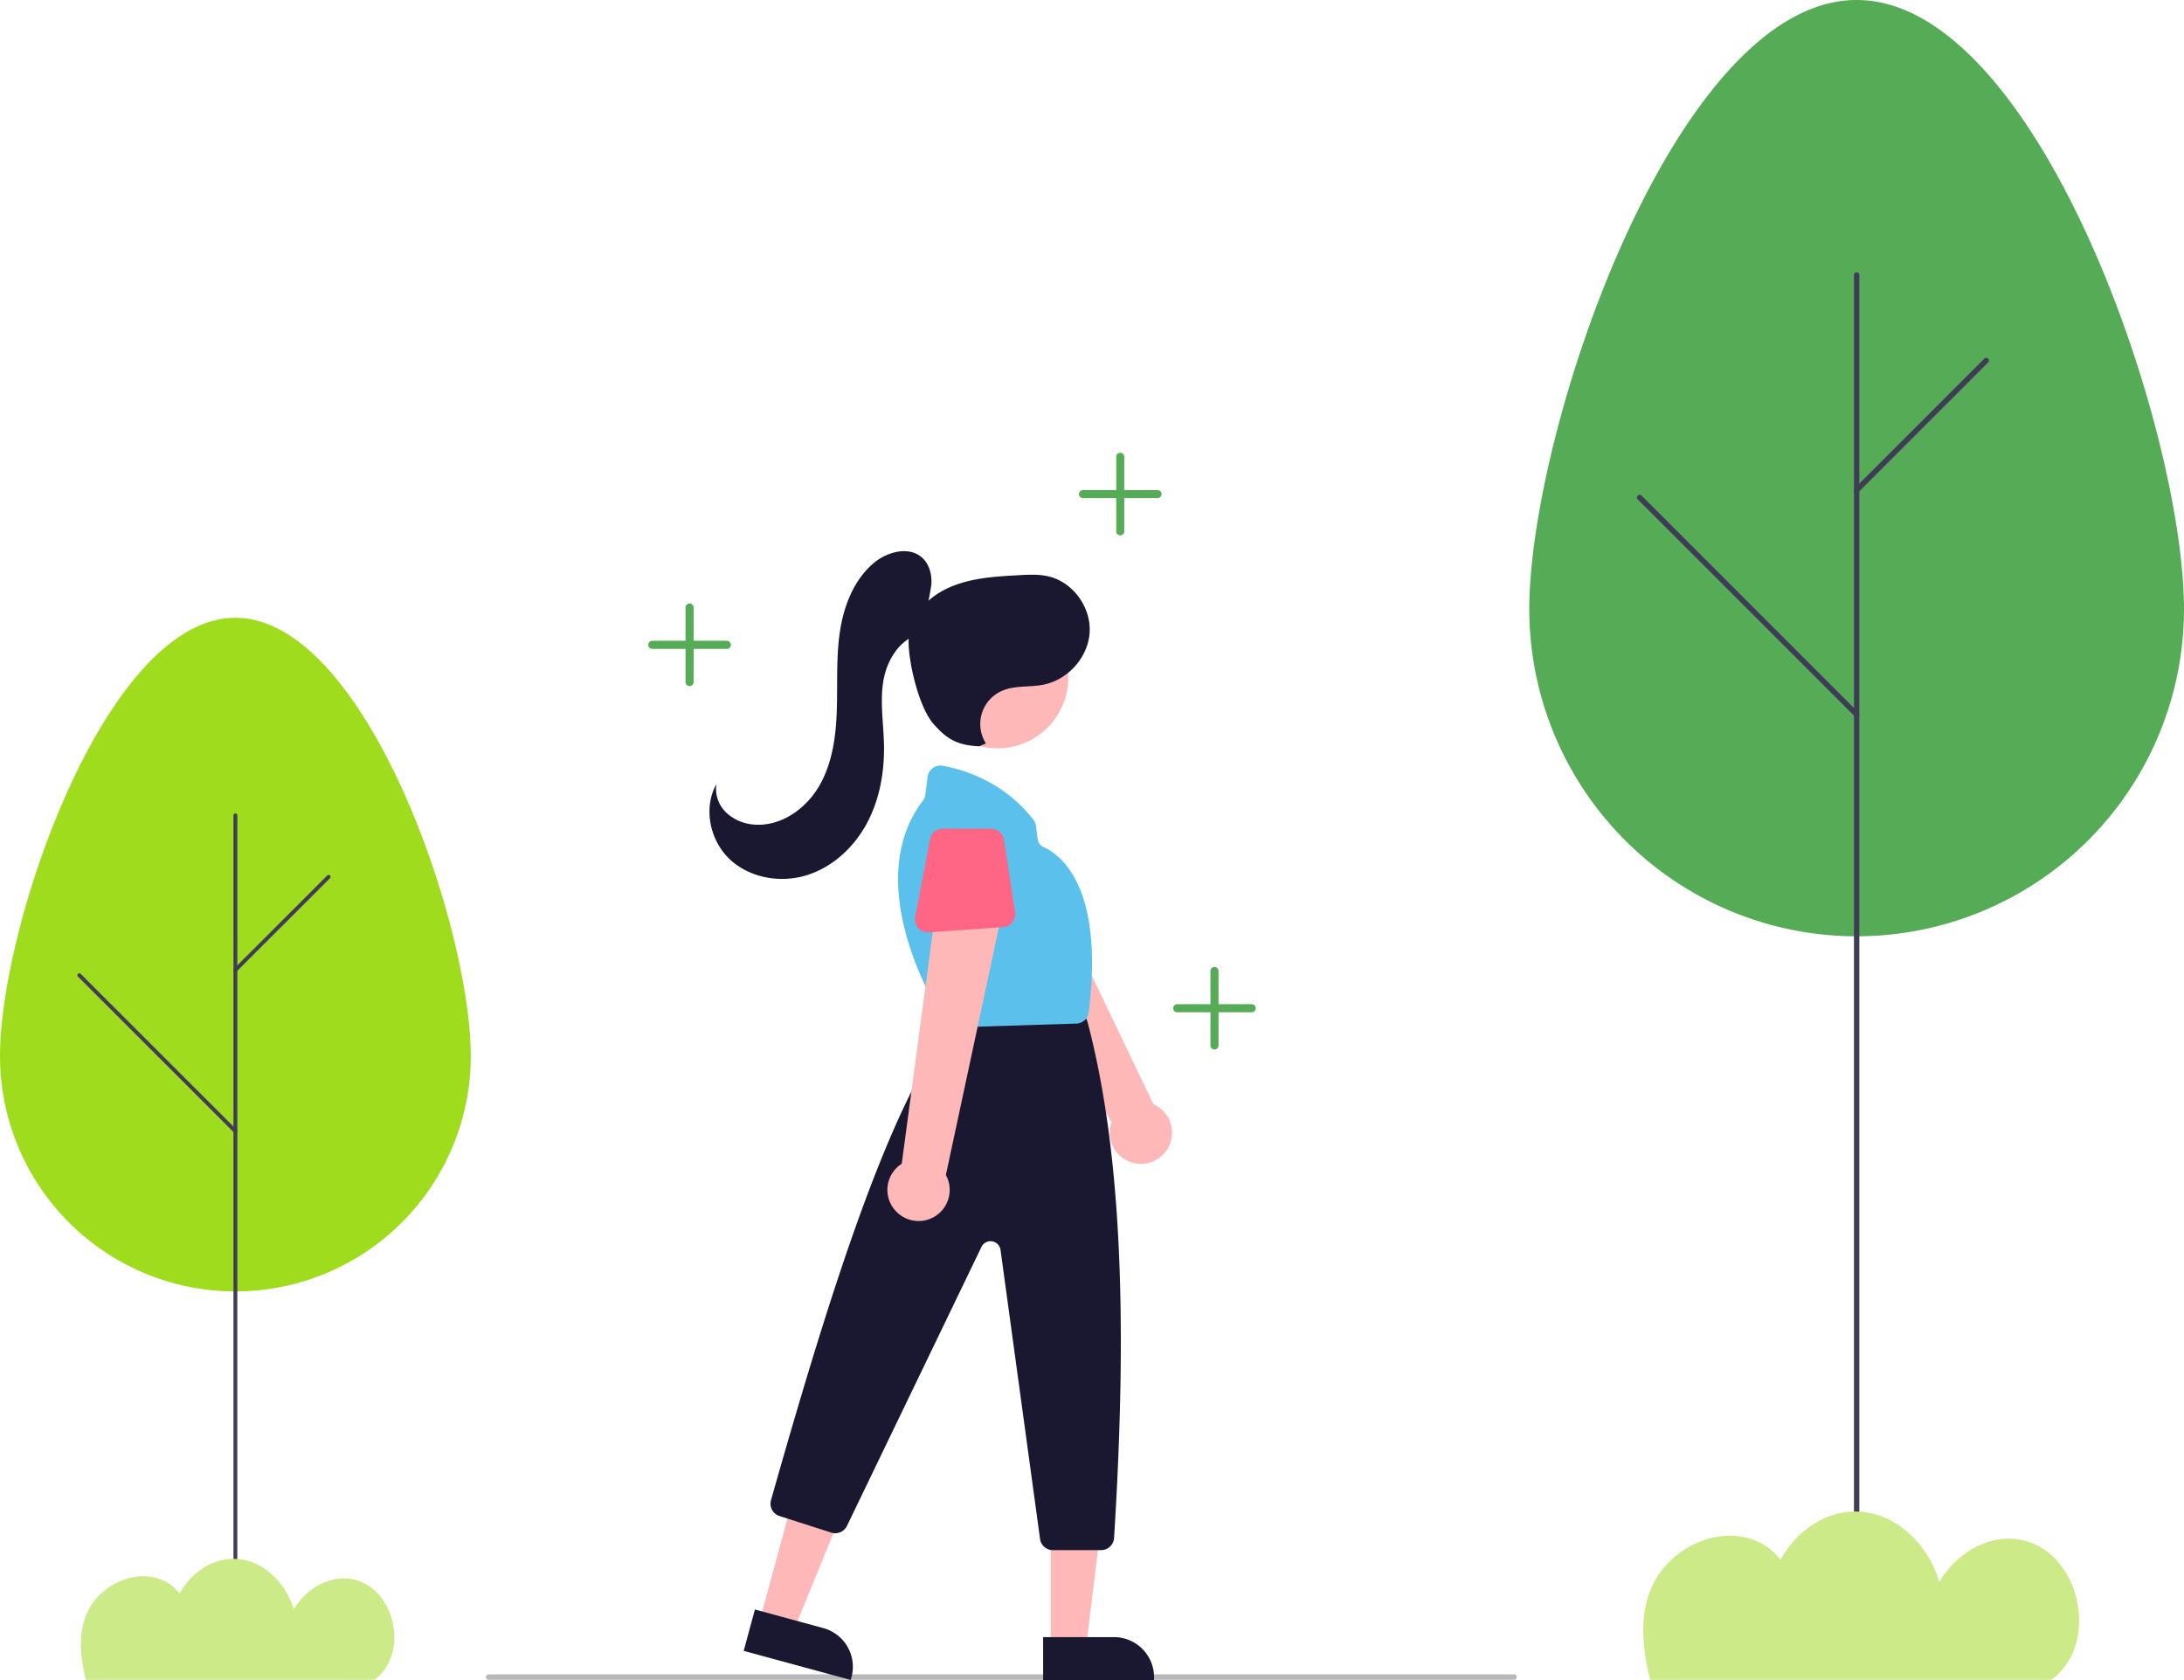 <?xml version="1.0" encoding="UTF-8"?> <svg xmlns="http://www.w3.org/2000/svg" id="undraw_nature_benefits_re_kk70" width="811.349" height="624.083" viewBox="0 0 811.349 624.083"><path id="Path_2319" data-name="Path 2319" d="M616.149,570.12a11.489,11.489,0,0,1-8.862-15.226l-50.423-87.209,23.833-7.5,42.114,87.983a11.551,11.551,0,0,1-6.662,21.953Z" transform="translate(-194.325 -137.96)" fill="#ffb8b8"></path><path id="Path_2320" data-name="Path 2320" d="M558.64,481.817a4.78,4.78,0,0,1-3.4-2.553l-13.3-26.233a4.815,4.815,0,0,1,1.358-5.991l14.24-10.953a4.787,4.787,0,0,1,6.249.325l19.748,18.764a4.812,4.812,0,0,1-.114,7.082l-20.683,18.422a4.786,4.786,0,0,1-4.094,1.136Z" transform="translate(-194.325 -137.96)" fill="#6c63ff"></path><path id="Path_2321" data-name="Path 2321" d="M1005.675,364.505c0-67.165-54.448-226.546-121.614-226.546S762.447,297.34,762.447,364.505a121.614,121.614,0,0,0,243.227,0Z" transform="translate(-194.325 -137.96)" fill="#56ab56"></path><path id="Path_2322" data-name="Path 2322" d="M884.061,734.378a1,1,0,0,0,1-1V240.093a1,1,0,0,0-2,0V733.378A1,1,0,0,0,884.061,734.378Z" transform="translate(-194.325 -137.96)" fill="#3f3d56"></path><path id="Path_2323" data-name="Path 2323" d="M884.061,321.039a1,1,0,0,0,.707-.293L932.9,272.612a1,1,0,1,0-1.414-1.414l-48.135,48.134a1,1,0,0,0,.707,1.707Z" transform="translate(-194.325 -137.96)" fill="#3f3d56"></path><path id="Path_2324" data-name="Path 2324" d="M884.061,404.369a1,1,0,0,0,.707-1.707l-80.61-80.61a1,1,0,0,0-1.414,1.414l80.61,80.61A1,1,0,0,0,884.061,404.369Z" transform="translate(-194.325 -137.96)" fill="#3f3d56"></path><path id="Path_2325" data-name="Path 2325" d="M956.954,761.573c-.174.134-.357.255-.532.386H807.329c-2.921-11.837-3.953-23.686.411-33.976,6.217-14.663,24.618-23.816,39.247-17.519a22.338,22.338,0,0,1,8.774,6.942c5.717-10.233,15.972-17.949,27.809-17.941,14.83.011,27.16,12.138,31.183,26.147,6.48-10.937,19.278-18.58,31.787-15.292C967.463,715.82,974.072,748.344,956.954,761.573Z" transform="translate(-194.325 -137.96)" fill="#cceb88"></path><path id="Path_2326" data-name="Path 2326" d="M369.222,530.251c0-48.264-39.152-162.791-87.448-162.791s-87.448,114.527-87.448,162.791a87.448,87.448,0,1,0,174.9,0Z" transform="translate(-194.325 -137.96)" fill="#a0dc1e"></path><path id="Path_2327" data-name="Path 2327" d="M281.774,742.858a.719.719,0,0,0,.719-.719V440.851a.719.719,0,1,0-1.438,0V742.14a.719.719,0,0,0,.719.719Z" transform="translate(-194.325 -137.96)" fill="#3f3d56"></path><path id="Path_2328" data-name="Path 2328" d="M281.774,499.017a.717.717,0,0,0,.509-.21l34.612-34.588a.719.719,0,1,0-1.017-1.016L281.265,497.79a.719.719,0,0,0,.508,1.227Z" transform="translate(-194.325 -137.96)" fill="#3f3d56"></path><path id="Path_2329" data-name="Path 2329" d="M281.774,558.9a.719.719,0,0,0,.508-1.227l-57.964-57.925a.719.719,0,1,0-1.017,1.016l57.964,57.925A.717.717,0,0,0,281.774,558.9Z" transform="translate(-194.325 -137.96)" fill="#3f3d56"></path><path id="Path_2330" data-name="Path 2330" d="M333.8,761.682c-.125.1-.256.183-.383.278H226.2c-2.1-8.505-2.842-17.02.3-24.414,4.471-10.536,17.7-17.113,28.221-12.589a16.061,16.061,0,0,1,6.309,4.988c4.111-7.354,11.485-12.9,20-12.892,10.664.008,19.53,8.722,22.423,18.788,4.659-7.859,13.862-13.351,22.857-10.989C341.352,728.8,346.1,752.176,333.8,761.682Z" transform="translate(-194.325 -137.96)" fill="#cceb88"></path><path id="Path_2331" data-name="Path 2331" d="M375.825,761.96h381a1,1,0,0,0,0-2h-381a1,1,0,1,0,0,2Z" transform="translate(-194.325 -137.96)" fill="#b8b8bb"></path><path id="Path_2332" data-name="Path 2332" d="M556.177,488.122a4.78,4.78,0,0,1-3.328-2.646l-12.576-26.59a4.815,4.815,0,0,1,1.523-5.951l14.537-10.556a4.787,4.787,0,0,1,6.237.5l19.223,19.3a4.812,4.812,0,0,1-.309,7.077L560.3,487.1A4.786,4.786,0,0,1,556.177,488.122Z" transform="translate(-194.325 -137.96)" fill="#6c63ff"></path><path id="Path_2333" data-name="Path 2333" d="M282.179,602.252l12.652,3.442,19.3-47.161-18.672-5.08Z" fill="#ffb8b8"></path><path id="Path_2334" data-name="Path 2334" d="M471.964,740.989h41.208V756.91H486.851a14.887,14.887,0,0,1-14.887-14.887v-1.034Z" transform="translate(576.906 1462.986) rotate(-164.779)" fill="#1a1830"></path><path id="Path_2335" data-name="Path 2335" d="M390.336,611.906h13.111l6.238-50.573H390.333Z" fill="#ffb8b8"></path><path id="Path_2336" data-name="Path 2336" d="M581.852,746.118h41.208v15.921H596.739a14.887,14.887,0,0,1-14.887-14.887Z" transform="translate(1010.62 1370.171) rotate(179.997)" fill="#1a1830"></path><circle id="Ellipse_43" data-name="Ellipse 43" cx="26.267" cy="26.267" r="26.267" transform="translate(333.439 251.727) rotate(-45)" fill="#ffb8b8"></circle><path id="Path_2337" data-name="Path 2337" d="M580.7,709.646l-14.682-107.36a3.743,3.743,0,0,0-7.08-1.119l-49.969,103.64a4.839,4.839,0,0,1-5.8,2.494l-19.256-6.162a4.8,4.8,0,0,1-3.164-5.9c23.423-82.7,43.647-144.222,66.214-175.692.088-.122.179-.238.277-.352l5-5.839a4.8,4.8,0,0,1,3.654-1.68h36.846a4.79,4.79,0,0,1,4.469,3.026l.96,2.4a5.009,5.009,0,0,1,.2.59c12.044,45.842,15.167,106.725,9.828,191.6a4.827,4.827,0,0,1-4.808,4.516H585.464a4.831,4.831,0,0,1-4.768-4.161Z" transform="translate(-194.325 -137.96)" fill="#1a1830"></path><path id="Path_2338" data-name="Path 2338" d="M545.176,517.368h0c-5.308-8.5-30.638-52.381-7.9-82.1a3.808,3.808,0,0,0,.763-1.809l.9-6.912a4.805,4.805,0,0,1,5.616-4.117c7.9,1.438,22.79,5.96,33.691,20.083a4.8,4.8,0,0,1,.951,2.337l.6,4.814a3.7,3.7,0,0,0,2.152,2.934c6.953,3.157,22.513,15.46,16.84,61.385a4.8,4.8,0,0,1-4.629,4.229L549.4,519.621l-.151,0A4.821,4.821,0,0,1,545.176,517.368Z" transform="translate(-194.325 -137.96)" fill="#5bc0eb"></path><path id="Path_2339" data-name="Path 2339" d="M527.025,587.753a11.489,11.489,0,0,1,2.289-17.468l13.374-99.845,23.449,8.626-20.424,95.38a11.551,11.551,0,0,1-18.688,13.307Z" transform="translate(-194.325 -137.96)" fill="#ffb8b8"></path><path id="Path_2340" data-name="Path 2340" d="M535.458,482.712a4.78,4.78,0,0,1-1.131-4.1l5.5-28.9a4.815,4.815,0,0,1,4.736-3.912l17.965.031a4.787,4.787,0,0,1,4.748,4.075l4.167,26.921a4.812,4.812,0,0,1-4.418,5.537l-27.629,1.945a4.786,4.786,0,0,1-3.935-1.6Z" transform="translate(-194.325 -137.96)" fill="#ff6584"></path><path id="Path_2341" data-name="Path 2341" d="M536.009,373.351a108.929,108.929,0,0,0,4.3-18.145c.287-3.587-.632-7.446-3.244-9.92-4.888-4.631-13.193-2.425-18.3,1.958-7.388,6.334-11.072,16.069-12.465,25.7s-.78,19.425-1.115,29.151-1.726,19.726-6.685,28.1-14.159,14.8-23.865,14.088a16.8,16.8,0,0,1-10.514-4.456,12.191,12.191,0,0,1-3.661-10.586c-4.961,8.882-2.446,20.921,4.953,27.9s18.78,8.957,28.507,5.975,17.733-10.457,22.515-19.437,6.534-19.353,6.28-29.524c-.2-7.81-1.523-15.684-.2-23.385s6.139-15.519,13.738-17.332Z" transform="translate(-194.325 -137.96)" fill="#1a1830"></path><path id="Path_2342" data-name="Path 2342" d="M560.566,414.107A13.457,13.457,0,0,1,566.5,394.62c4.763-2.108,10.272-1.3,15.383-2.3,9.158-1.793,16.7-10.157,17.241-19.473s-6.178-18.627-15.262-20.766c-3.623-.853-7.4-.653-11.118-.447-3.57.2-7.143.4-10.7.8-7.029.806-14.139,2.508-19.989,6.487s-10.267,10.568-10.191,17.642c.086,8.074,3.894,24.147,9.19,30.243,5.109,5.881,9,8,17.11,8.4Z" transform="translate(-194.325 -137.96)" fill="#1a1830"></path><path id="Path_2343" data-name="Path 2343" d="M659.338,511H647V498.662a1.5,1.5,0,0,0-3,0V511H631.662a1.5,1.5,0,0,0,0,3H644v12.338a1.5,1.5,0,0,0,3,0V514h12.338a1.5,1.5,0,0,0,0-3Z" transform="translate(-194.325 -137.96)" fill="#56ab56"></path><path id="Path_2344" data-name="Path 2344" d="M624.338,320H612V307.662a1.5,1.5,0,0,0-3,0V320H596.662a1.5,1.5,0,0,0,0,3H609v12.338a1.5,1.5,0,0,0,3,0V323h12.338a1.5,1.5,0,0,0,0-3Z" transform="translate(-194.325 -137.96)" fill="#56ab56"></path><path id="Path_2345" data-name="Path 2345" d="M464.338,376H452V363.662a1.5,1.5,0,0,0-3,0V376H436.662a1.5,1.5,0,0,0,0,3H449v12.338a1.5,1.5,0,0,0,3,0V379h12.338a1.5,1.5,0,0,0,0-3Z" transform="translate(-194.325 -137.96)" fill="#56ab56"></path></svg> 